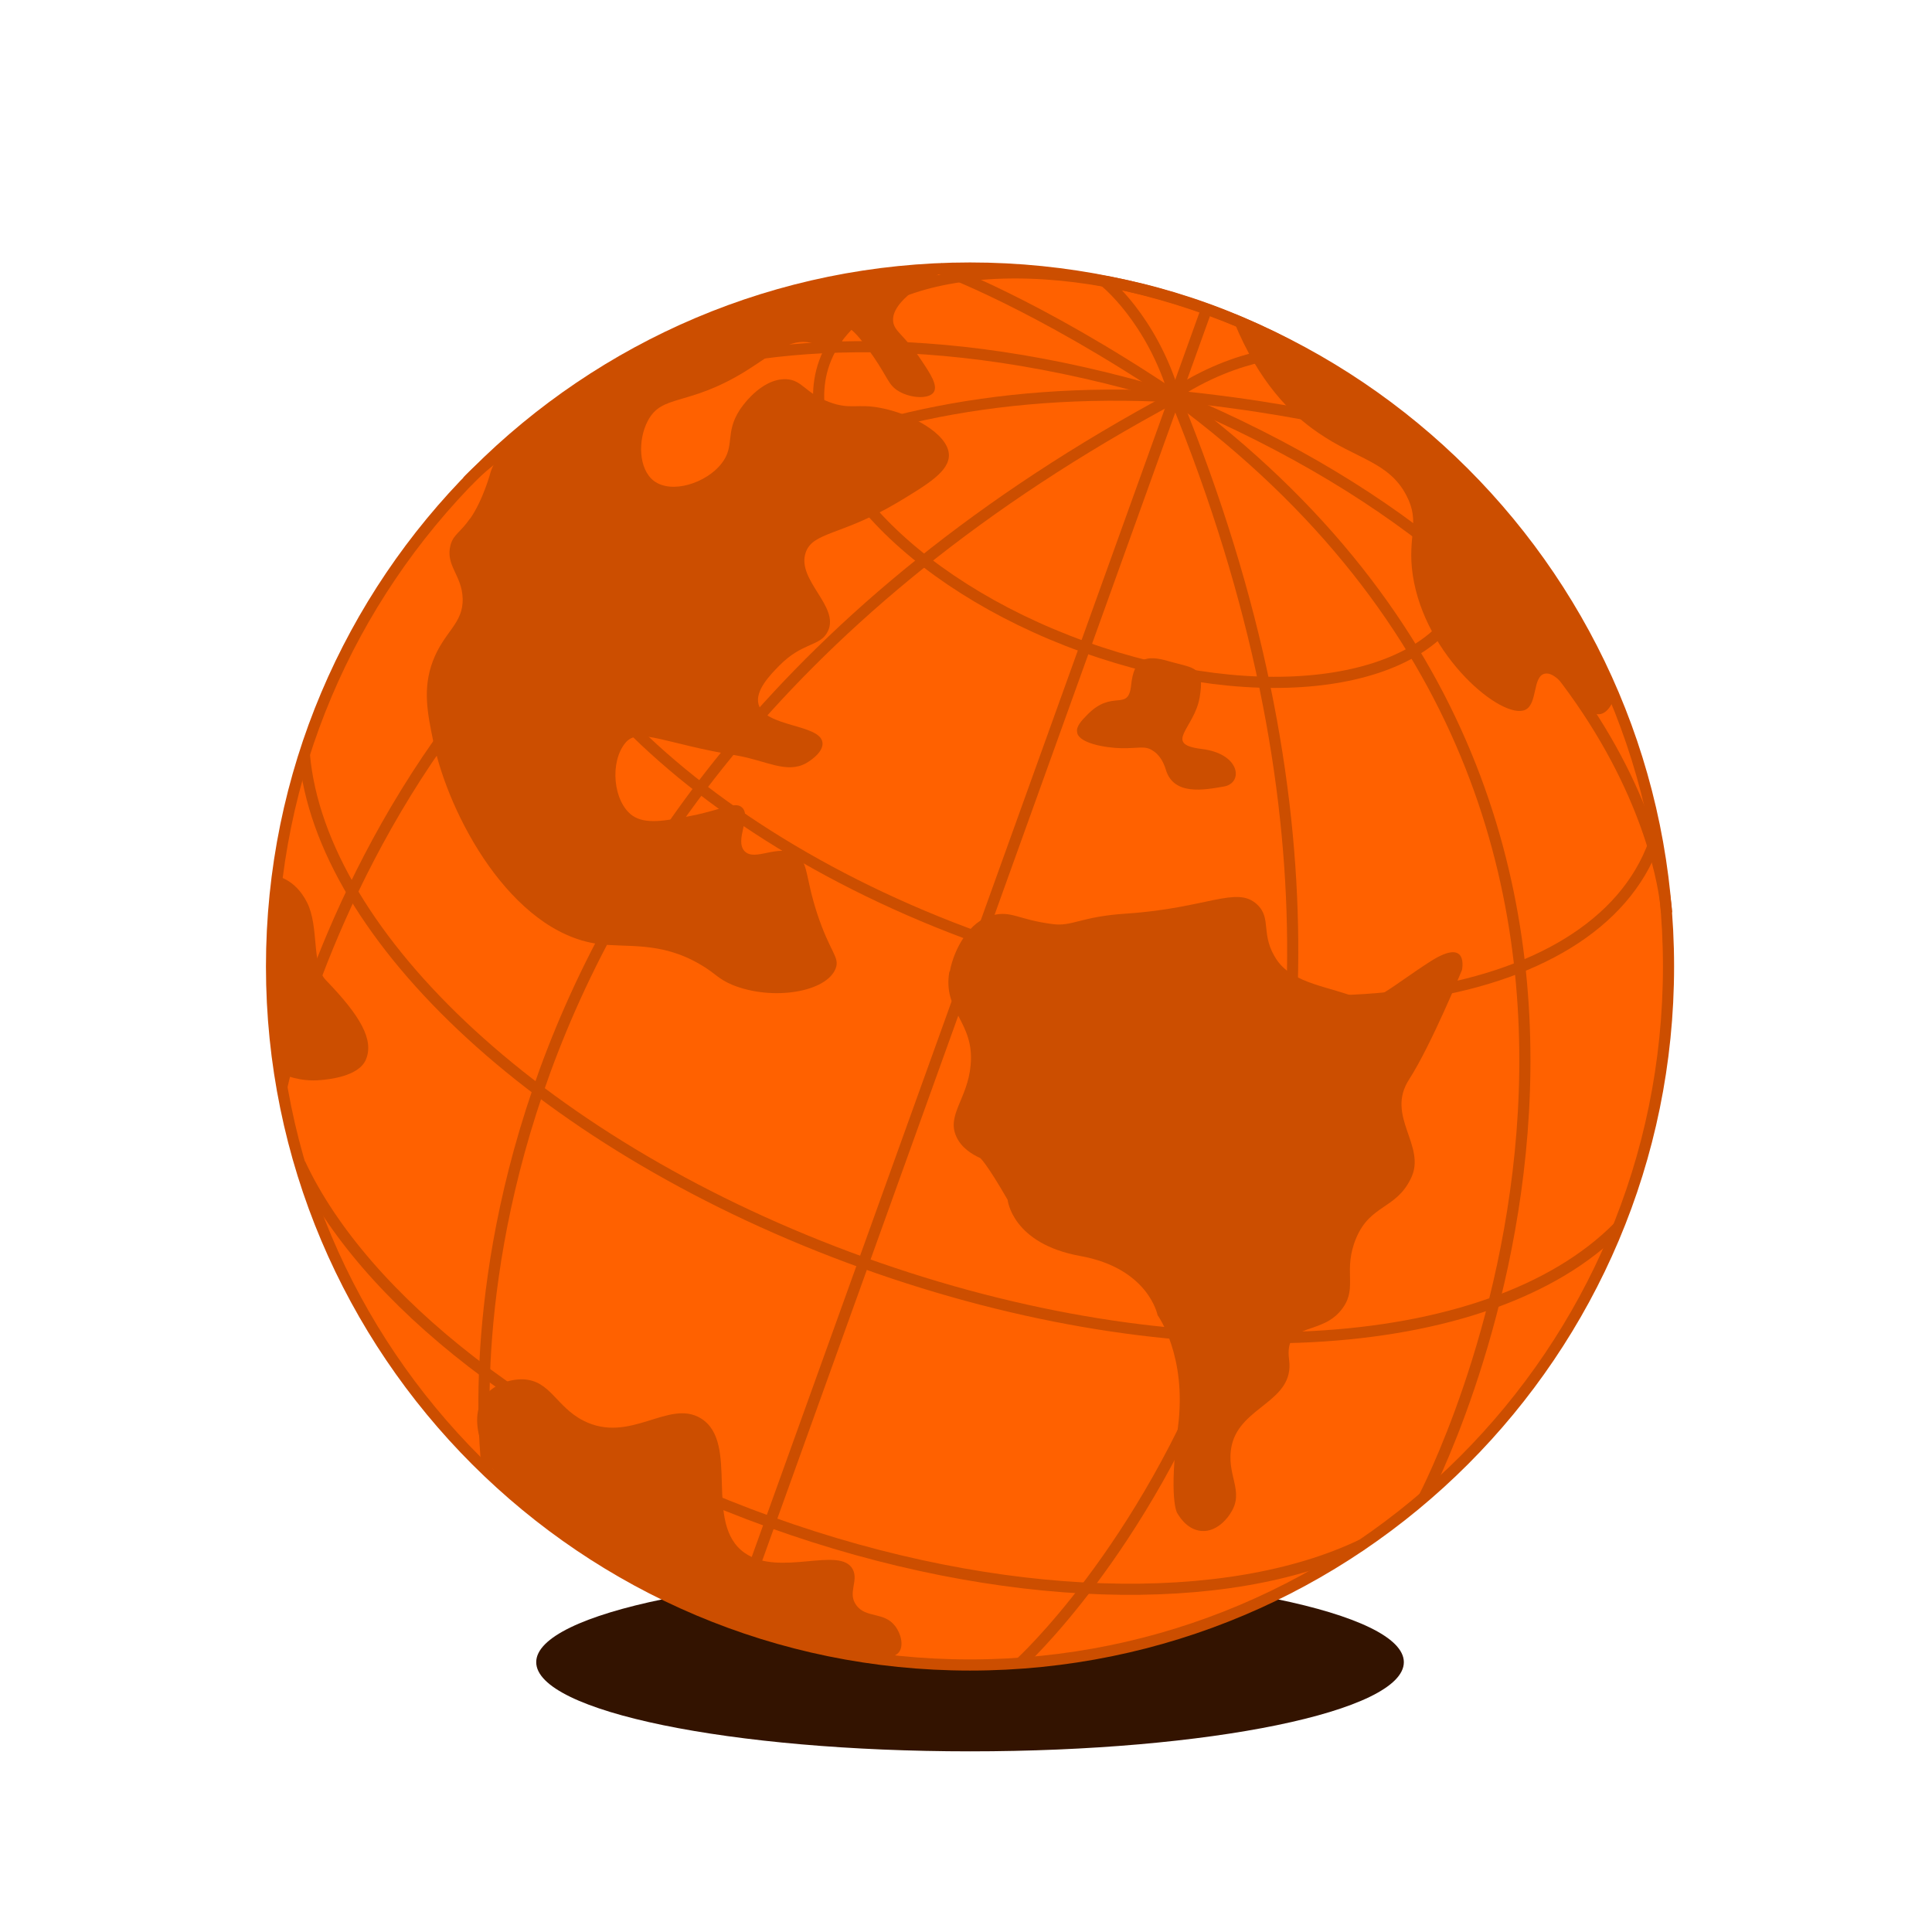 <?xml version="1.0" encoding="utf-8"?>
<svg xmlns="http://www.w3.org/2000/svg" fill="none" height="100%" overflow="visible" preserveAspectRatio="none" style="display: block;" viewBox="0 0 150 150" width="100%">
<g id="Emoji-3 1">
<path d="M75.313 135.974C93.913 135.974 108.994 132.87 108.994 129.051C108.994 125.232 93.913 122.128 75.313 122.128C56.713 122.128 41.632 125.232 41.632 129.051C41.632 132.87 56.713 135.974 75.313 135.974Z" fill="#331300" id="Vector"/>
<path d="M70.501 129.073C100.339 131.727 126.671 109.7 129.324 79.862C131.978 50.035 109.951 23.693 80.112 21.039C50.274 18.385 23.943 40.412 21.289 70.25C18.635 100.077 40.662 126.419 70.501 129.073Z" fill="#FF6100" id="Vector_2"/>
<path d="M36.508 40.24C35.712 41.382 35.239 41.451 34.985 42.294C34.547 43.897 35.874 44.647 35.92 46.471C35.978 48.432 34.478 49.02 33.601 51.34C32.805 53.463 33.185 55.367 33.635 57.536C34.812 63.259 39.658 72.34 46.42 73.286C48.624 73.597 51.232 73.055 54.324 74.855C55.57 75.57 55.709 75.986 56.874 76.471C59.978 77.728 64.166 77.036 64.882 75.19C65.216 74.301 64.443 73.967 63.439 70.909C62.482 67.967 62.782 66.963 61.812 66.351C60.405 65.474 58.628 66.928 57.809 66.086C57.012 65.232 58.374 63.397 57.612 62.694C57.082 62.186 56.055 62.867 53.724 63.328C51.624 63.744 50.124 64.02 49.108 63.328C47.608 62.267 47.309 59.163 48.566 57.663C49.605 56.428 51.658 57.767 57.185 58.655C59.447 59.036 61.062 60.097 62.585 59.255C63.105 58.955 63.947 58.309 63.855 57.64C63.658 56.209 59.378 56.463 58.893 54.686C58.605 53.624 59.793 52.401 60.497 51.686C62.32 49.828 63.705 50.209 64.27 49.02C65.228 47.094 61.835 45.051 62.551 42.905C63.105 41.278 65.332 41.601 69.716 38.994C72.012 37.609 73.697 36.605 73.674 35.313C73.616 33.64 70.651 32.105 68.401 31.678C66.578 31.309 66.012 31.84 64.351 31.205C62.47 30.49 62.297 29.497 61.028 29.44C59.032 29.382 57.52 31.69 57.416 31.851C56.274 33.628 57.082 34.62 56.032 35.971C54.855 37.505 52.132 38.394 50.747 37.321C49.582 36.409 49.512 34.182 50.285 32.694C51.405 30.547 53.366 31.609 57.889 28.817C60.012 27.501 61.316 26.209 62.989 26.624C63.785 26.809 64.605 27.397 65.101 27.04C65.632 26.659 65.228 25.551 65.597 25.413C66.105 25.205 67.443 27.167 67.835 27.721C68.966 29.382 68.978 29.901 69.774 30.374C70.743 30.951 72.162 30.986 72.497 30.444C72.832 29.924 72.22 29.001 71.574 28.032C70.247 26.013 69.451 25.77 69.347 24.986C69.243 24.201 69.82 22.978 73.235 21.097C65.562 21.57 59.551 23.278 55.616 24.744C55.616 24.744 49.293 27.063 42.647 31.863C39.139 34.401 38.412 35.728 38.101 36.617C38.101 36.617 37.535 38.786 36.497 40.274L36.508 40.24Z" fill="#CC4E00" id="Vector_3"/>
<path d="M73.709 75.431C73.166 78.524 75.682 79.331 75.359 82.701C75.128 85.308 73.478 86.566 74.251 88.251C74.643 89.116 75.463 89.624 76.109 89.912C76.109 89.912 76.593 90.305 78.232 93.154C78.232 93.154 78.566 96.558 83.874 97.516C89.182 98.474 89.874 102.108 89.874 102.108C89.874 102.108 92.182 105.258 91.455 110.808C90.728 116.358 91.386 117.454 91.386 117.454C91.466 117.57 92.078 118.758 93.266 118.862C94.559 118.977 95.436 117.674 95.54 117.477C96.682 115.735 95.136 114.535 95.632 112.216C96.313 109.158 100.513 108.847 100.086 105.581C99.67 102.454 102.647 103.851 104.274 101.52C105.405 99.916 104.239 98.635 105.301 96.108C106.409 93.501 108.37 93.904 109.536 91.504C110.805 88.966 107.528 86.681 109.409 83.797C111.128 81.12 113.505 75.316 113.505 75.316C113.505 75.316 114.082 72.72 111.07 74.635C108.059 76.562 106.651 78.016 105.474 77.508C103.259 76.597 100.466 76.401 99.174 74.589C97.79 72.593 98.793 71.324 97.593 70.216C96.013 68.751 93.763 70.504 87.463 70.931C83.851 71.162 83.251 71.97 81.67 71.739C79.028 71.393 78.52 70.678 77.032 71.07C75.278 71.52 74.078 73.631 73.743 75.42L73.709 75.443V75.431Z" fill="#CC4E00" id="Vector_4"/>
<path d="M38.723 114.766C39.288 115.62 40.004 116.347 42.9 118.4C45.196 120.016 46.673 121.043 49.05 122.347C52.177 124.066 54.45 124.931 58.581 126.477C58.581 126.477 60.854 127.343 67.707 128.554C68.227 128.658 69.335 128.843 69.796 128.277C70.165 127.793 69.981 126.881 69.507 126.258C68.654 125.116 67.234 125.658 66.484 124.631C65.781 123.674 66.681 122.75 66.207 121.839C65.215 119.993 60.519 122.462 57.819 120.57C54.565 118.297 57.473 112.031 54.427 110.127C51.923 108.581 48.935 112.147 45.3 110.301C43.165 109.216 42.738 107.185 40.627 107.093C39.531 107.058 38.273 107.52 37.581 108.466C35.988 110.658 38.423 114.339 38.7 114.731L38.723 114.766Z" fill="#CC4E00" id="Vector_5"/>
<path d="M21.382 68.002C21.382 68.002 22.882 68.163 23.84 70.067C24.797 71.971 24.163 74.913 25.305 76.102C28.017 78.906 29.044 80.752 28.409 82.263C27.855 83.602 25.432 83.809 24.901 83.856C23.32 84.006 22.086 83.486 21.509 83.209C21.07 80.89 20.747 78.04 20.77 74.809C20.794 72.248 21.024 69.963 21.37 68.002H21.382Z" fill="#CC4E00" id="Vector_6"/>
<path d="M103.836 29.081C100.732 27.166 97.917 25.874 95.817 24.997C97.721 29.658 100.225 32.162 102.336 33.593C105.29 35.647 107.828 35.843 109.19 38.462C110.309 40.585 109.236 41.612 109.686 44.647C110.632 50.958 116.632 55.931 118.421 55.112C119.39 54.651 118.975 52.539 119.921 52.308C121.225 51.997 122.805 55.758 124.282 55.435C124.813 55.308 125.125 54.731 125.355 54.178C124.132 51.304 122.425 47.947 120.013 44.451C115.802 38.335 111.059 34.17 107.436 31.481C105.798 30.27 104.263 29.324 103.848 29.093L103.836 29.081Z" fill="#CC4E00" id="Vector_7"/>
<path d="M83.632 56.855C83.528 56.44 83.943 55.967 84.393 55.517C86.378 53.451 87.601 55.309 87.82 53.197C88.039 51.086 88.939 50.786 90.832 51.363C92.758 51.905 93.555 51.743 93.139 54.155C92.724 56.566 90.266 57.767 93.278 58.147C96.324 58.505 96.555 60.801 95.02 61.066C93.485 61.332 91.132 61.782 90.52 59.774C90.301 59.036 89.932 58.54 89.493 58.274C88.893 57.87 88.374 58.113 87.07 58.09C85.824 58.066 83.793 57.709 83.632 56.89V56.855Z" fill="#CC4E00" id="Vector_8"/>
<path d="M113.757 46.029C116.366 38.773 107.344 28.886 93.606 23.946C79.868 19.005 66.616 20.882 64.007 28.138C61.397 35.393 70.419 45.281 84.157 50.221C97.895 55.162 111.147 53.285 113.757 46.029Z" id="Vector_9" stroke="#CC4E00" stroke-width="0.865"/>
<path d="M128.608 64.909C128.55 65.082 128.494 65.267 128.425 65.44C123.809 78.271 100.386 81.582 76.097 72.848C51.809 64.113 35.862 46.632 40.478 33.801C40.535 33.628 40.605 33.455 40.674 33.294" id="Vector_10" stroke="#CC4E00" stroke-width="0.865"/>
<path d="M125.631 95.278C115.65 105.374 91.72 106.92 67.039 98.047C42.358 89.174 24.901 72.732 23.632 58.597" id="Vector_11" stroke="#CC4E00" stroke-width="0.865"/>
<path d="M105.728 119.935C95.285 124.942 77.781 124.642 59.793 118.169C41.851 111.719 28.189 100.839 23.297 90.35" id="Vector_12" stroke="#CC4E00" stroke-width="0.865"/>
<path d="M75.312 129.27C105.263 129.27 129.543 104.99 129.543 75.04C129.543 45.089 105.263 20.809 75.312 20.809C45.361 20.809 21.081 45.089 21.081 75.04C21.081 104.99 45.361 129.27 75.312 129.27Z" id="Vector_13" stroke="#CC4E00" stroke-width="0.865"/>
<path d="M93.67 24.017L56.955 126.074" id="Vector_14" stroke="#CC4E00" stroke-width="0.865"/>
<path d="M37.859 114.27C37.859 114.27 30.452 63.328 91.225 30.812" id="Vector_15" stroke="#CC4E00" stroke-width="0.865"/>
<path d="M91.224 30.812C33.739 27.582 21.889 84.374 21.889 84.374" id="Vector_16" stroke="#CC4E00" stroke-width="0.865"/>
<path d="M36.289 37.367C36.289 37.367 52.765 19.159 91.223 30.813" id="Vector_17" stroke="#CC4E00" stroke-width="0.865"/>
<path d="M79.189 129.143C79.189 129.143 117.348 94.597 91.224 30.812" id="Vector_18" stroke="#CC4E00" stroke-width="0.865"/>
<path d="M91.224 30.812C137.598 64.943 110.551 116.266 110.551 116.266" id="Vector_19" stroke="#CC4E00" stroke-width="0.865"/>
<path d="M91.224 30.812C128.286 46.32 129.394 70.851 129.394 70.851" id="Vector_20" stroke="#CC4E00" stroke-width="0.865"/>
<path d="M72.947 20.843C72.947 20.843 80.343 23.486 91.224 30.801" id="Vector_21" stroke="#CC4E00" stroke-width="0.865"/>
<path d="M85.719 21.813C85.719 21.813 89.423 24.698 91.223 30.813" id="Vector_22" stroke="#CC4E00" stroke-width="0.865"/>
<path d="M111.405 34.678C111.405 34.678 104.02 32.001 90.971 30.72" id="Vector_23" stroke="#CC4E00" stroke-width="0.865"/>
<path d="M100.951 27.293C100.951 27.293 96.267 27.154 90.971 30.72" id="Vector_24" stroke="#CC4E00" stroke-width="0.865"/>
</g>
</svg>